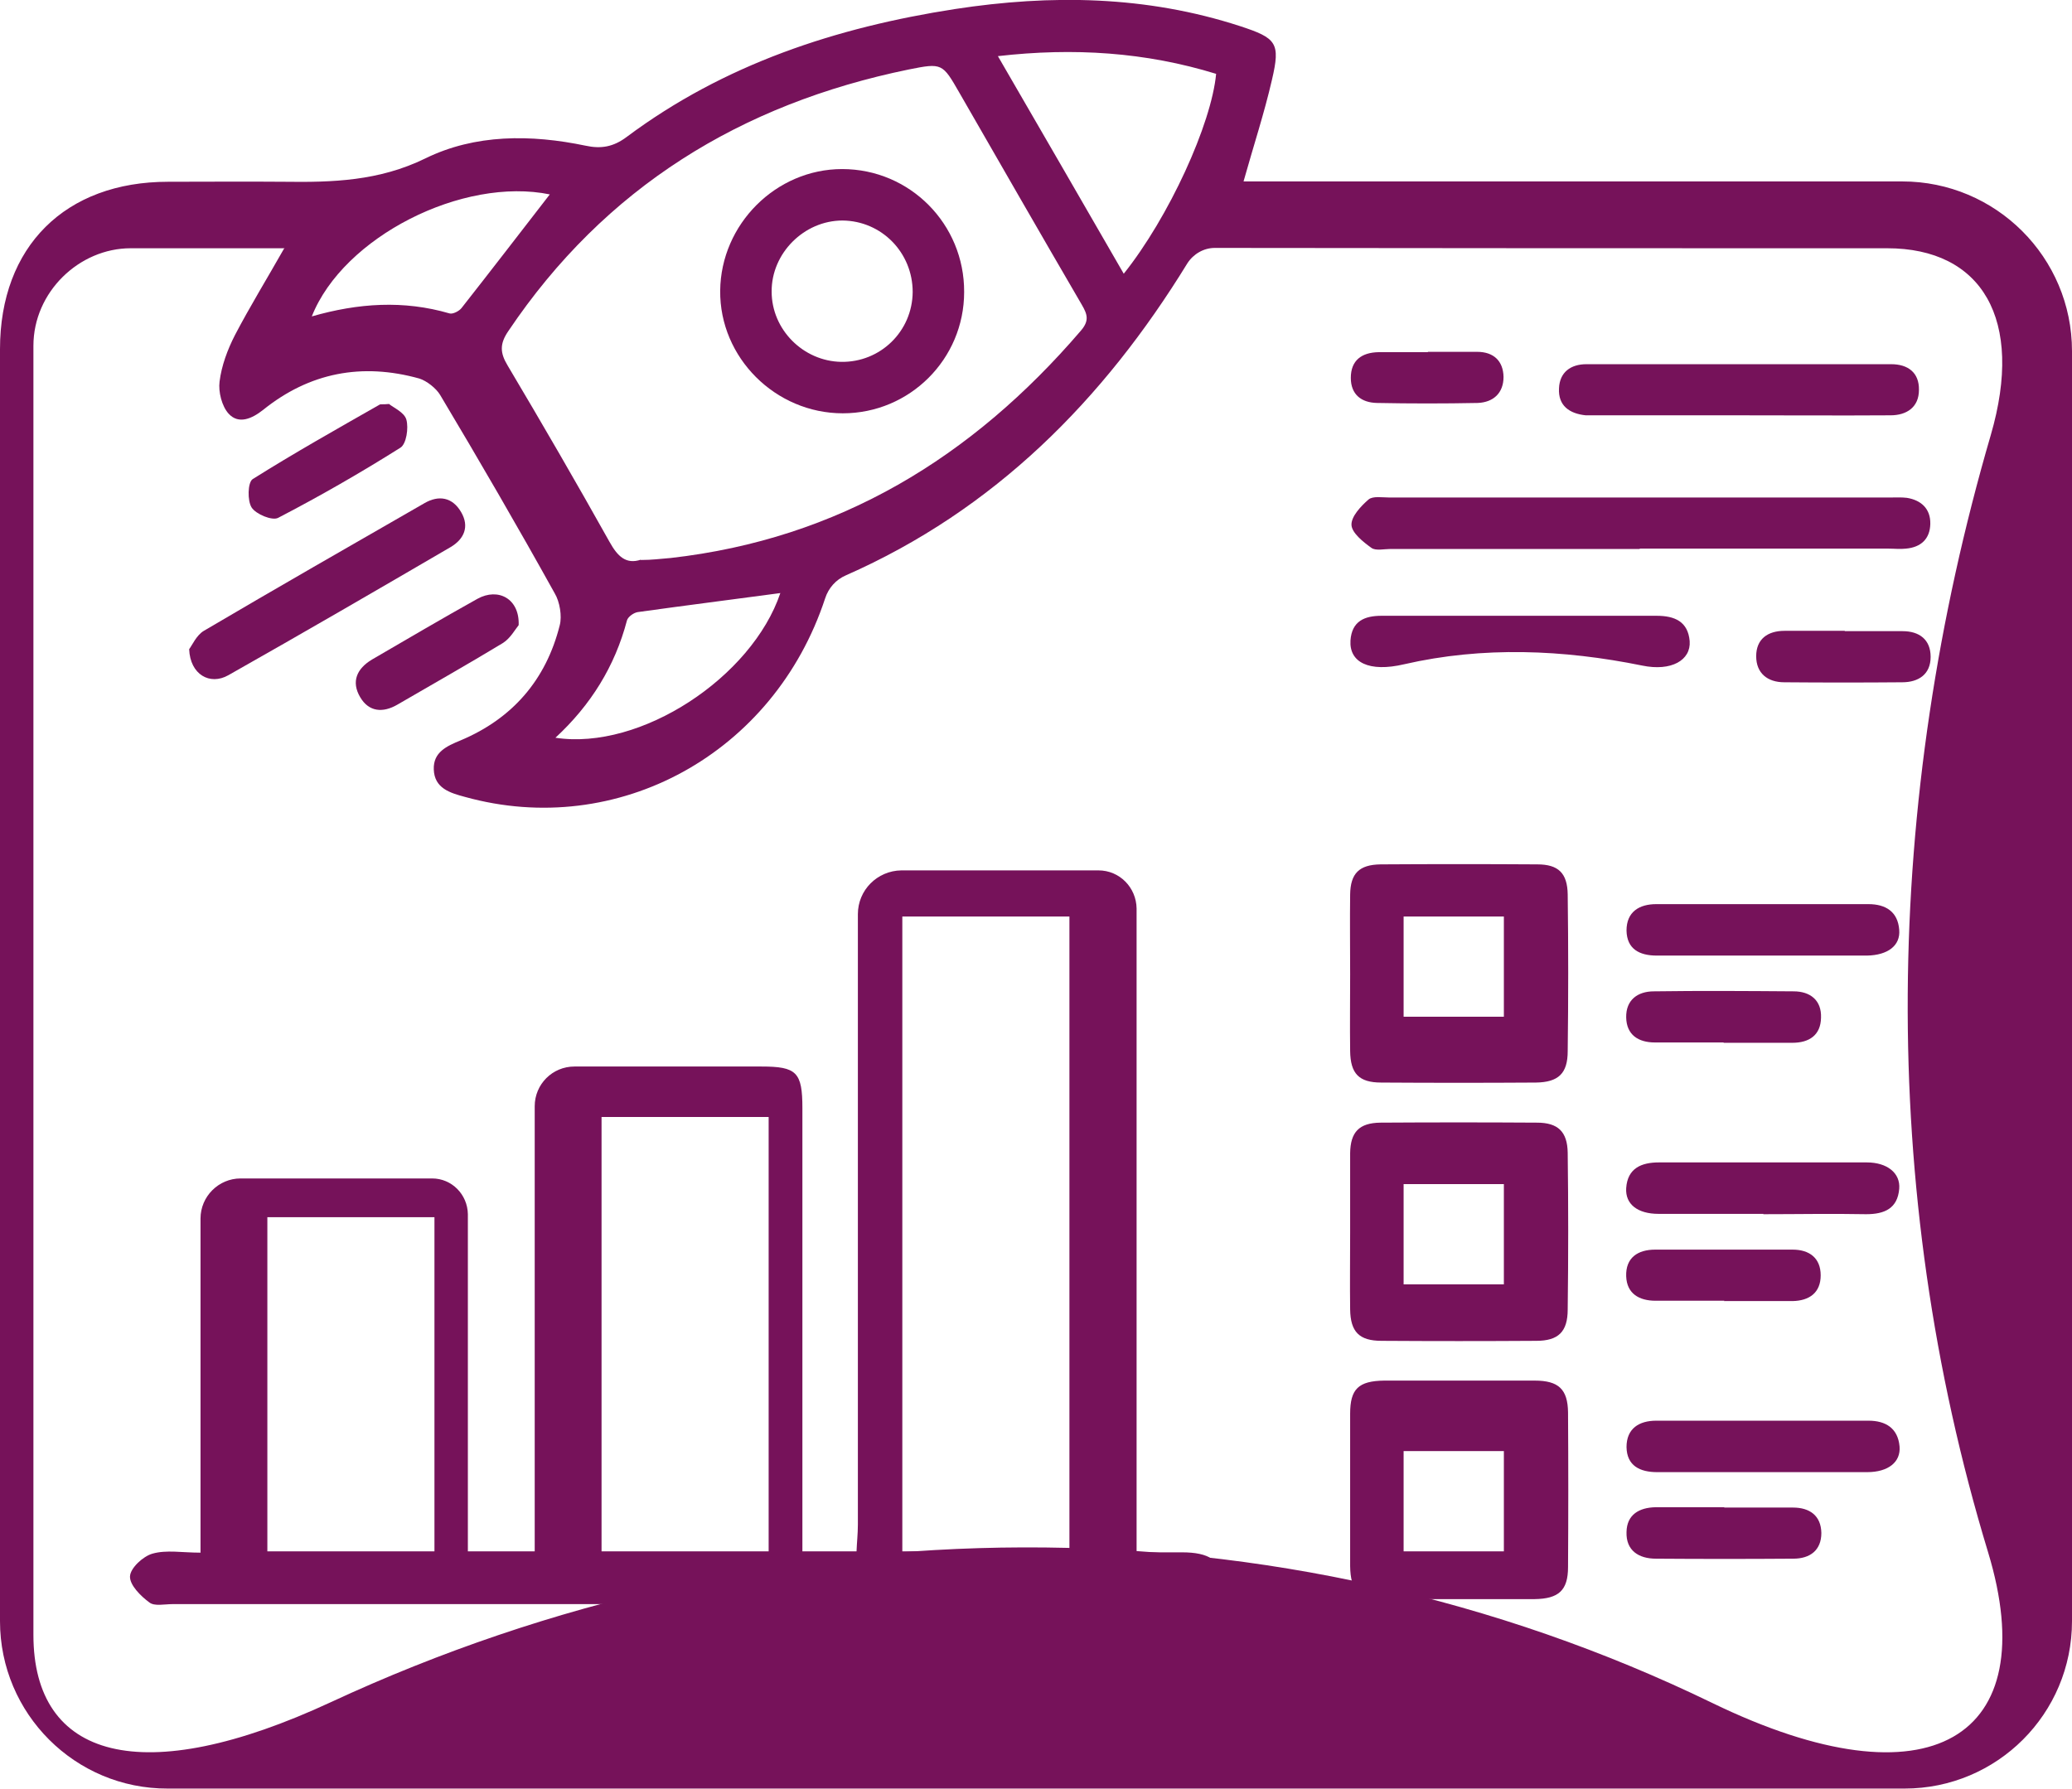<?xml version="1.0" encoding="UTF-8"?>
<svg id="Layer_2" data-name="Layer 2" xmlns="http://www.w3.org/2000/svg" viewBox="0 0 62 53.54">
  <defs>
    <style>
      .cls-1 {
        fill: #76125a;
        stroke-width: 0px;
      }
    </style>
  </defs>
  <g id="Layer_1-2" data-name="Layer 1">
    <g>
      <path class="cls-1" d="m37.21,5.43h.79c6.31,0,12.61,0,18.92,0,2.8,0,5.08,2.27,5.08,5.08,0,12.67,0,25.34,0,38.01,0,2.77-2.24,5.01-5.01,5.01-17.32,0-34.65,0-51.97,0C2.25,53.54,0,51.29,0,48.52,0,35.83,0,23.14,0,10.45c0-3.07,1.95-5.01,5.03-5.01,1.16,0,2.32-.01,3.47,0,1.45.02,2.84-.02,4.23-.7,1.49-.73,3.16-.72,4.79-.38.46.1.83.04,1.23-.26,2.92-2.18,6.27-3.28,9.83-3.83,2.87-.44,5.72-.4,8.52.51,1.1.36,1.22.5.96,1.61-.23,1-.55,1.97-.85,3.04Zm-28.69,2c-1.53,0-3.07,0-4.61,0s-2.91,1.31-2.91,2.92c0,12.86,0,25.72,0,38.58,0,3.71,3.23,4.65,8.91,2.01,13.09-6.08,28.35-6.27,41.33.03,6.53,3.17,9.93,1.03,8.25-4.51-3.32-10.93-3.12-22.47.08-33.44,1.01-3.47-.27-5.59-3.1-5.59-6.71,0-13.41,0-20.12-.01-.33,0-.64.18-.82.46-2.51,4.09-5.77,7.38-10.22,9.34-.3.13-.52.38-.62.69-1.53,4.65-6.21,7.21-10.78,5.94-.45-.12-.91-.26-.93-.82-.02-.52.39-.7.8-.87,1.55-.65,2.56-1.81,2.97-3.45.07-.27,0-.7-.15-.95-1.11-2-2.26-3.98-3.43-5.94-.12-.2-.4-.42-.62-.49-1.72-.48-3.29-.18-4.68.94-.33.26-.73.44-1.03.11-.2-.22-.31-.65-.27-.96.06-.48.24-.96.46-1.39.45-.86.96-1.69,1.47-2.59Zm10.65,9.33c.19,0,.32-.01.45-.02.15-.01.3-.03.45-.04,5.03-.57,9.02-3.01,12.27-6.8.26-.3.2-.49.03-.78-1.23-2.11-2.44-4.22-3.66-6.34-.51-.89-.52-.9-1.52-.7-5.02,1.03-9.09,3.53-11.98,7.83-.26.38-.25.65-.02,1.03,1.04,1.75,2.06,3.51,3.05,5.28.24.43.49.68.94.53Zm14.45-8.56c1.36-1.7,2.63-4.49,2.77-5.99-2.11-.65-4.26-.79-6.53-.53,1.29,2.22,2.51,4.34,3.77,6.52Zm-17.16-2.38c-2.61-.54-6.19,1.27-7.13,3.65,1.39-.4,2.75-.49,4.12-.09.1.03.29-.07.36-.16.88-1.12,1.75-2.25,2.64-3.4Zm.16,16.26c2.55.39,5.88-1.81,6.73-4.33-1.41.19-2.84.37-4.27.57-.12.02-.29.14-.32.25-.36,1.37-1.08,2.53-2.14,3.51Z"/>
      <path class="cls-1" d="m14,46.43h2v-.78c0-4.18,0-8.36,0-12.54,0-.66.53-1.19,1.19-1.19,1.86,0,3.72,0,5.59,0,1.06,0,1.23.17,1.23,1.25,0,4.16,0,8.32,0,12.48,0,.25,0,.5,0,.78h1.62c.01-.26.04-.53.04-.8,0-6.09,0-12.18,0-18.27,0-.72.58-1.3,1.3-1.31,1.97,0,3.93,0,5.9,0,.63,0,1.13.51,1.14,1.14,0,6.13,0,12.26,0,18.4,0,.26,0,.51,0,.87.47,0,.92,0,1.36,0,.81,0,1.17.25,1.15.79-.02.51-.39.76-1.13.76-2.63,0-5.26,0-7.9,0-7.44,0-14.88,0-22.33,0-.24,0-.54.07-.69-.05-.26-.19-.59-.52-.58-.78.01-.25.39-.6.67-.68.42-.12.89-.03,1.44-.03,0-.3,0-.55,0-.8,0-3.07,0-6.13,0-9.2,0-.66.54-1.2,1.2-1.2,1.91,0,3.82,0,5.73,0,.59,0,1.06.48,1.07,1.07,0,3.09,0,6.17,0,9.26,0,.25,0,.51,0,.83Zm13,0h5v-19h-5v19Zm-4,0v-13h-5v13h5Zm-15-10v10h5v-10h-5Z"/>
      <path class="cls-1" d="m40.4,29.15c0-.79-.01-1.59,0-2.38.01-.63.27-.89.91-.9,1.56-.01,3.13-.01,4.69,0,.63,0,.9.26.91.9.02,1.56.02,3.13,0,4.69,0,.67-.28.93-.95.94-1.54.01-3.08.01-4.63,0-.67,0-.92-.27-.93-.94-.01-.77,0-1.54,0-2.31Zm1.6,1.28h3v-3h-3v3Z"/>
      <path class="cls-1" d="m40.4,36.89c0-.79,0-1.59,0-2.38.01-.63.27-.9.9-.91,1.56-.01,3.13-.01,4.69,0,.63,0,.91.27.92.9.02,1.56.02,3.13,0,4.69,0,.67-.28.94-.94.94-1.54.01-3.09.01-4.63,0-.67,0-.93-.27-.94-.94-.01-.77,0-1.54,0-2.31Zm4.6-1.45h-3v3h3v-3Z"/>
      <path class="cls-1" d="m43.67,41.32c.75,0,1.5,0,2.25,0,.72,0,.99.26,1,.95.01,1.54.01,3.09,0,4.63,0,.7-.28.95-1,.96-1.5,0-3,0-4.5,0-.76,0-1.01-.25-1.02-.99,0-1.52,0-3.04,0-4.56,0-.74.25-.98,1.02-.99.75,0,1.5,0,2.25,0Zm-1.67,5.11h3v-3h-3v3Z"/>
      <path class="cls-1" d="m49.07,16.43c-2.49,0-4.97,0-7.46,0-.19,0-.44.06-.57-.03-.25-.18-.59-.45-.6-.69-.01-.25.28-.56.51-.76.13-.11.41-.06.62-.06,4.99,0,9.98,0,14.98,0,.17,0,.35-.01.51.01.43.07.71.33.7.78-.01.45-.28.7-.73.74-.17.02-.34,0-.51,0-2.49,0-4.97,0-7.46,0Z"/>
      <path class="cls-1" d="m52,12.43c-1.35,0-2.7,0-4.04,0-.17,0-.34,0-.51,0-.49-.05-.83-.29-.8-.81.02-.48.35-.72.82-.72,3.04,0,6.08,0,9.12,0,.5,0,.84.25.83.77,0,.52-.37.76-.85.76-1.52.01-3.04,0-4.56,0h0Z"/>
      <path class="cls-1" d="m45.52,18.43c1.35,0,2.7,0,4.05,0,.54,0,.94.17.99.76.04.57-.55.91-1.42.73-2.36-.48-4.77-.58-7.12-.04-1.06.25-1.65-.06-1.61-.71.04-.58.42-.74.93-.74,1.39,0,2.79,0,4.18,0Z"/>
      <path class="cls-1" d="m5.66,19.43c.09-.12.22-.42.44-.55,2.19-1.29,4.39-2.55,6.6-3.82.43-.25.84-.18,1.1.27.25.43.09.8-.31,1.04-2.21,1.29-4.43,2.58-6.66,3.84-.55.31-1.14-.02-1.17-.78Z"/>
      <path class="cls-1" d="m52.72,28.6c-1.05,0-2.1,0-3.14,0-.53,0-.9-.2-.91-.75,0-.56.38-.79.89-.79,2.12,0,4.24,0,6.35,0,.52,0,.88.23.92.77.04.47-.34.76-.97.77-1.05,0-2.1,0-3.14,0Z"/>
      <path class="cls-1" d="m52.77,36.33c-1.05,0-2.1,0-3.14,0-.63,0-1-.29-.97-.77.04-.6.46-.77.98-.77,2.07,0,4.15,0,6.22,0,.61,0,1.01.32.97.79-.05.59-.44.76-.99.76-1.03-.02-2.05,0-3.08,0Z"/>
      <path class="cls-1" d="m52.73,44.06c-1.05,0-2.1,0-3.14,0-.52,0-.91-.19-.92-.75,0-.56.38-.79.89-.79,2.12,0,4.23,0,6.35,0,.51,0,.88.22.93.77.04.47-.34.77-.97.77-1.05,0-2.1,0-3.14,0Z"/>
      <path class="cls-1" d="m51.58,31.2c-.69,0-1.37,0-2.06,0-.5,0-.85-.23-.86-.75-.01-.52.34-.78.83-.78,1.39-.02,2.78-.01,4.18,0,.5,0,.84.27.82.79-.01.52-.35.75-.86.75-.69,0-1.37,0-2.06,0Z"/>
      <path class="cls-1" d="m51.6,38.93c-.69,0-1.37,0-2.06,0-.49,0-.86-.21-.88-.73-.02-.56.35-.8.87-.8,1.37,0,2.74,0,4.11,0,.5,0,.84.25.84.77,0,.52-.34.76-.84.77-.69,0-1.37,0-2.06,0Z"/>
      <path class="cls-1" d="m51.59,45.12c.69,0,1.37,0,2.06,0,.5,0,.84.24.85.76,0,.52-.34.77-.84.77-1.37.01-2.74.01-4.11,0-.51,0-.9-.24-.88-.8.01-.52.38-.73.87-.74.69,0,1.37,0,2.06,0Z"/>
      <path class="cls-1" d="m11.64,12.09c.13.11.46.25.52.47.07.25,0,.73-.18.84-1.19.75-2.41,1.45-3.66,2.1-.18.09-.66-.11-.79-.31-.13-.2-.12-.75.03-.85,1.24-.78,2.52-1.5,3.8-2.23.03-.02.08,0,.29-.02Z"/>
      <path class="cls-1" d="m15.52,18.71c-.1.12-.25.4-.48.54-1.04.63-2.1,1.23-3.15,1.84-.43.25-.85.22-1.11-.22-.28-.47-.1-.86.35-1.13,1.05-.61,2.1-1.23,3.16-1.82.62-.34,1.26,0,1.23.79Z"/>
      <path class="cls-1" d="m55.2,18.89c.58,0,1.15,0,1.73,0,.5,0,.84.25.84.77,0,.52-.36.76-.85.76-1.18.01-2.35.01-3.53,0-.5,0-.84-.27-.84-.78,0-.51.34-.76.85-.76.6,0,1.2,0,1.8,0Z"/>
      <path class="cls-1" d="m42.72,10.53c.49,0,.99,0,1.48,0,.49,0,.78.27.79.75,0,.48-.3.76-.77.78-1.01.02-2.01.02-3.02,0-.46-.01-.78-.25-.78-.75,0-.53.33-.76.83-.77.49,0,.99,0,1.48,0Z"/>
      <path class="cls-1" d="m25.22,12.37c-2.02,0-3.69-1.67-3.67-3.67.02-1.99,1.67-3.64,3.65-3.64,2.03,0,3.66,1.65,3.65,3.68,0,2.01-1.63,3.63-3.63,3.63Zm2.09-3.63c0-1.18-.93-2.13-2.1-2.14-1.15,0-2.13.98-2.12,2.13,0,1.13.94,2.08,2.08,2.1,1.17.02,2.13-.91,2.14-2.09Z"/>
    </g>
  </g>
</svg>